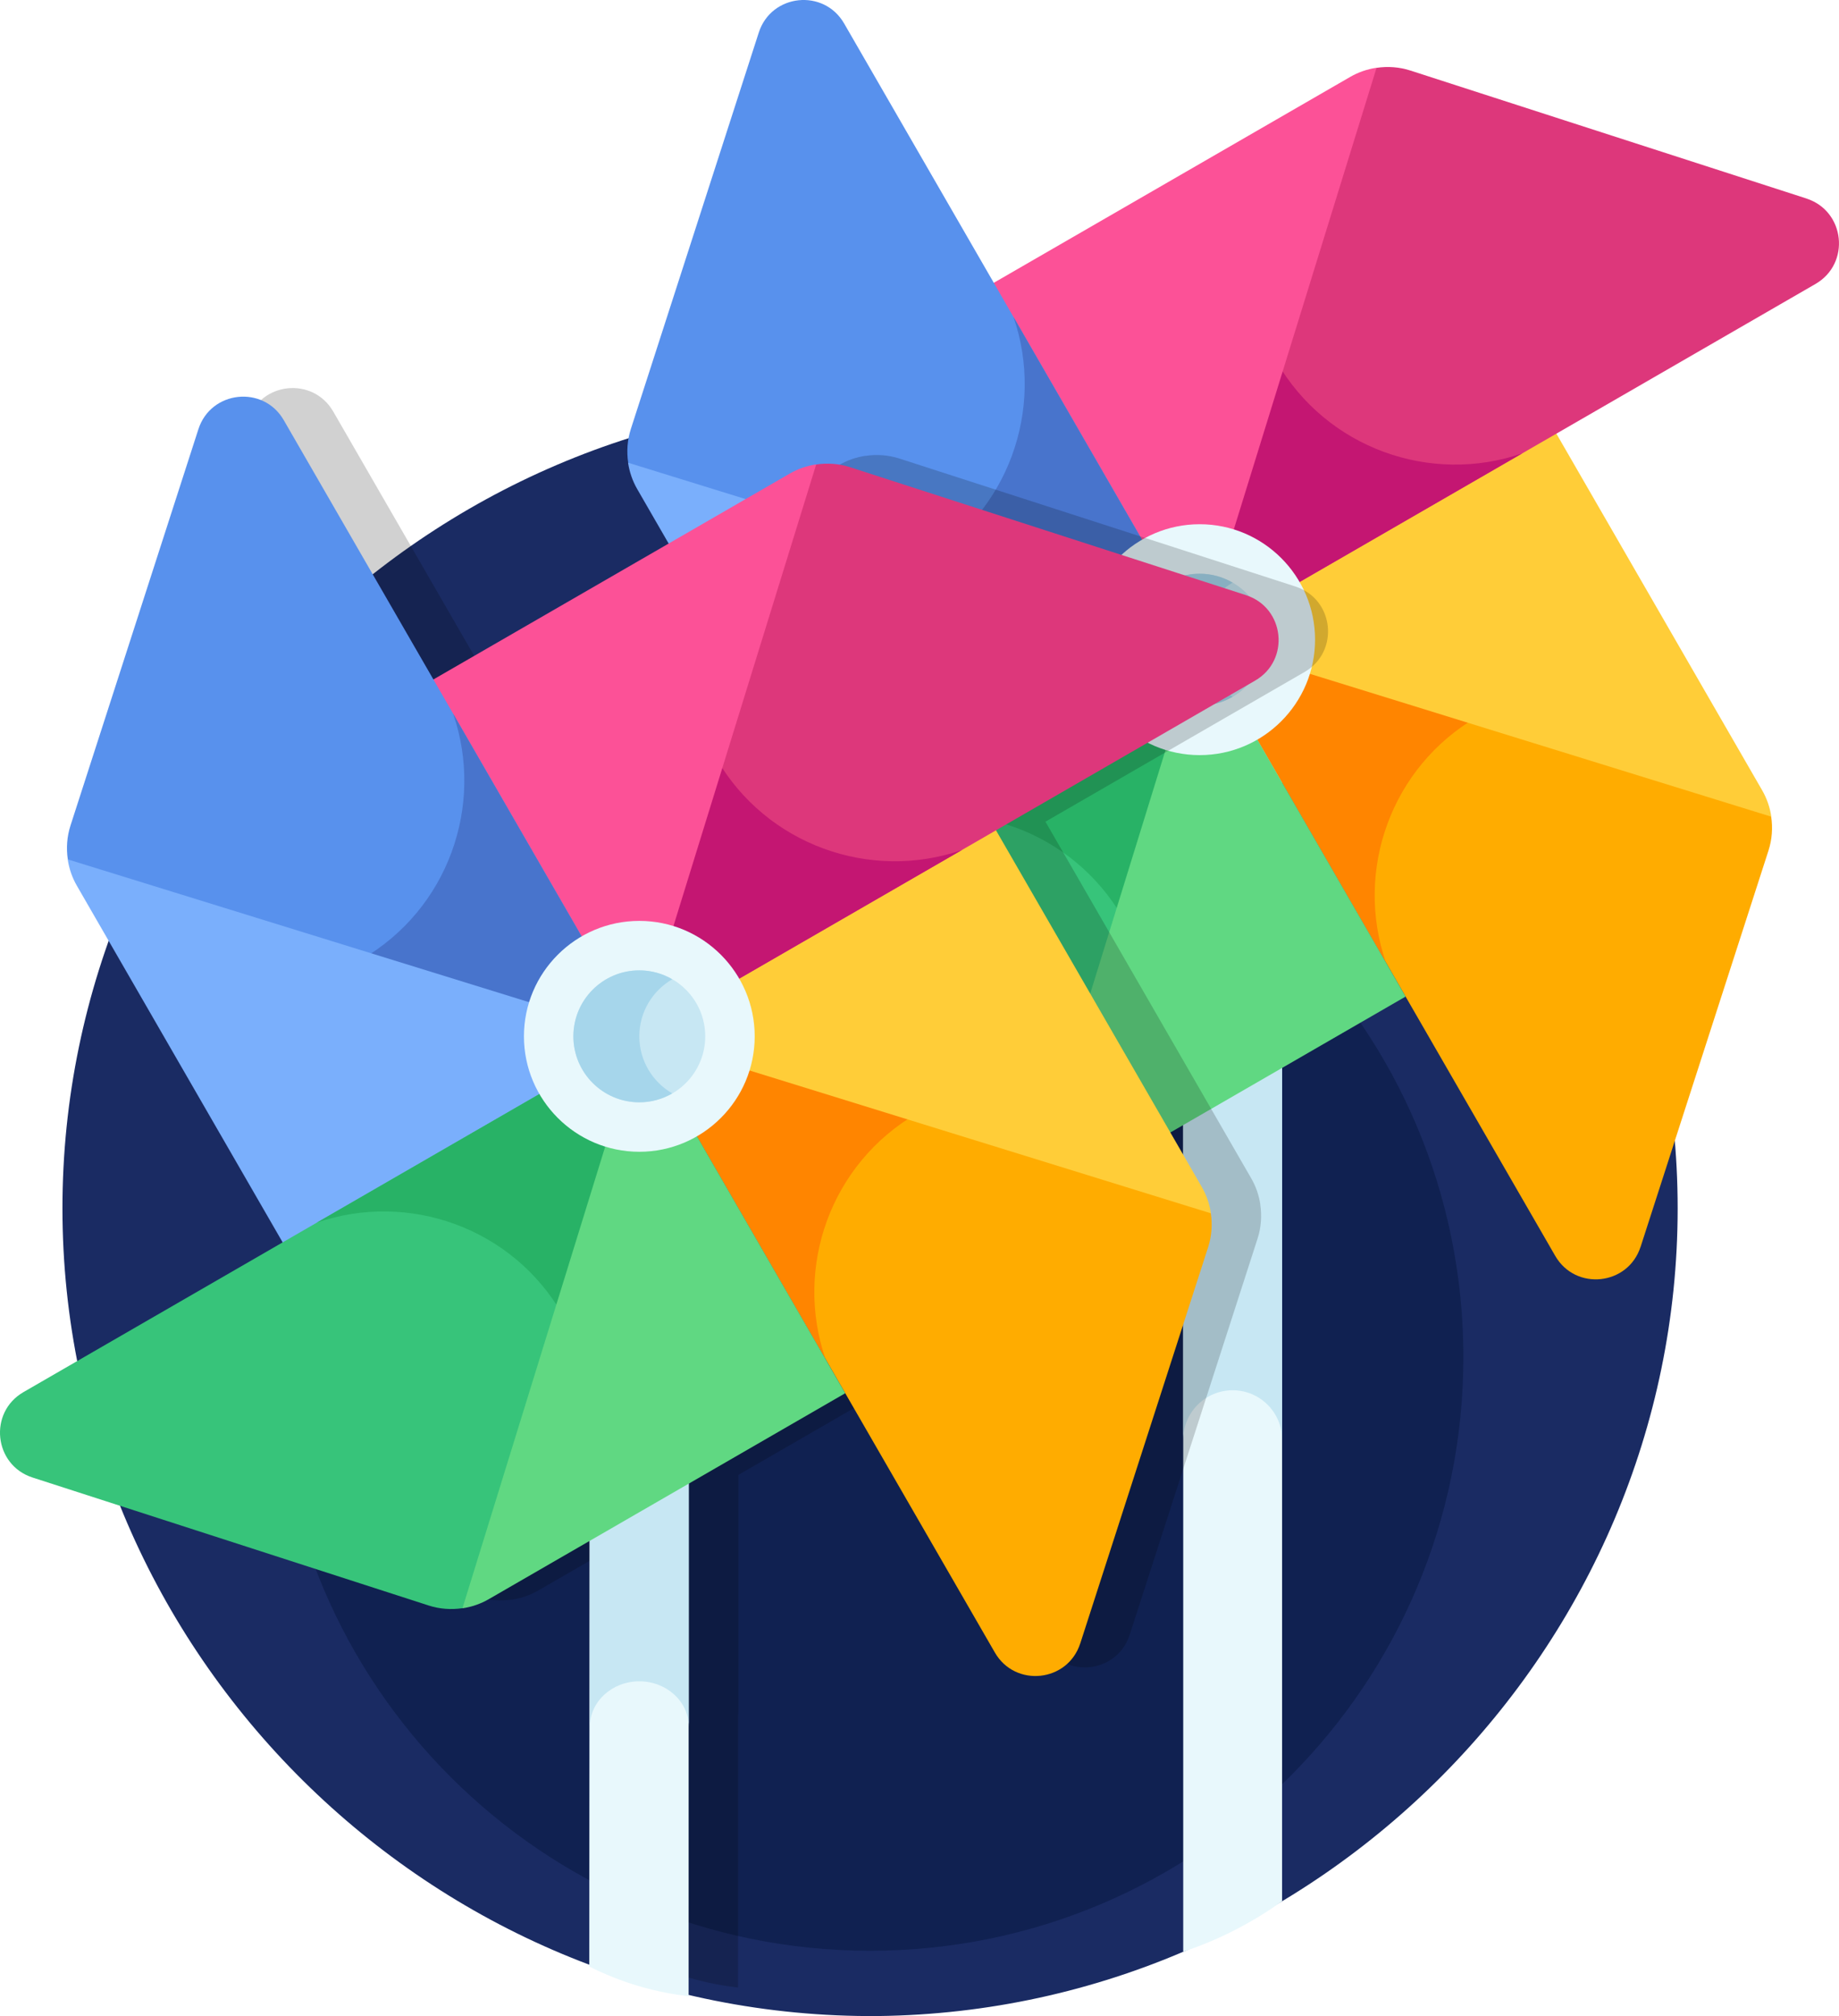 <?xml version="1.0" encoding="UTF-8"?>
<svg id="Layer_2" data-name="Layer 2" xmlns="http://www.w3.org/2000/svg" viewBox="0 0 743.86 814.99">
  <defs>
    <style>
      .cls-1 {
        fill: #fc5197;
      }

      .cls-2 {
        fill: #e8f8fc;
      }

      .cls-3 {
        fill: #ffcd38;
      }

      .cls-4 {
        fill: #ffac00;
      }

      .cls-5 {
        fill: #ff8500;
      }

      .cls-6 {
        fill: #c41672;
      }

      .cls-7 {
        fill: #a6d6eb;
      }

      .cls-8 {
        fill: #dd377b;
      }

      .cls-9 {
        fill: #c7e7f3;
      }

      .cls-10 {
        fill: #102151;
      }

      .cls-11 {
        fill: #1a2b63;
      }

      .cls-12 {
        fill: #5891ed;
      }

      .cls-13 {
        fill: #28b266;
      }

      .cls-14 {
        fill: #4874cc;
      }

      .cls-15 {
        fill: #37c47a;
      }

      .cls-16 {
        fill: #60d882;
      }

      .cls-17 {
        fill: #7aaffc;
      }

      .cls-18 {
        opacity: .18;
      }
    </style>
  </defs>
  <g id="svg4956">
    <g id="cata2">
      <g>
        <g id="g4972">
          <path id="path4974" class="cls-11" d="m351.93,161.94c-179.53.3-326.74,148.03-326.67,326.67.08,179.76,149.29,327.88,329.95,326.38,178.21-2.14,323.31-149.16,323.39-326.38.07-178.55-147.1-326.31-326.67-326.67Z"/>
        </g>
        <g id="g4976">
          <path id="path4978" class="cls-10" d="m591.93,548.6c0,132.55-107.45,240-240,240s-240-107.45-240-240,107.45-240,240-240,240,107.45,240,240"/>
        </g>
      </g>
      <g>
        <g>
          <g id="g4980">
            <path id="path4982" class="cls-2" d="m478.6,788.99c6.04-2.01,12.9-4.72,20.21-8.42,7.77-3.92,14.36-8.1,19.78-11.99,0-163.68,0-327.37.01-491.05h-40v511.46Z"/>
          </g>
          <g id="g4984">
            <path id="path4986" class="cls-9" d="m478.6,277.53v304.49c0-11.05,8.95-20,20-20s20,8.95,20,20v-304.49h-40Z"/>
          </g>
        </g>
        <g>
          <g id="g4988">
            <path id="path4990" class="cls-4" d="m663.61,504.03l51.73-160.2c1.45-4.48,1.77-9.17,1.09-13.72l-103.67-79.55-127.51,8.03,143.82,249.09c8.23,14.26,29.47,12.01,34.53-3.66"/>
          </g>
          <g id="g4992">
            <path id="path4994" class="cls-5" d="m597.77,289.66c16.45-9.49,34.78-12.74,52.26-10.5l-37.26-28.59-127.51,8.03,75.33,130.48c-12.79-37.03,1.98-79.11,37.17-99.42"/>
          </g>
          <g id="g4996">
            <path id="path4998" class="cls-3" d="m716.48,330.14c-.55-3.73-1.79-7.36-3.72-10.69l-89.39-154.83-144.27,83.3,6.17,10.69,231.21,71.54Z"/>
          </g>
          <g id="g5000">
            <path id="path5002" class="cls-8" d="m730.7,80.25l-160.2-51.73c-4.48-1.45-9.17-1.77-13.72-1.09l-79.55,103.67,8.03,127.51,249.09-143.82c14.26-8.23,12.01-29.47-3.66-34.53"/>
          </g>
          <g id="g5004">
            <path id="path5006" class="cls-6" d="m516.32,146.09c-9.49-16.45-12.74-34.78-10.5-52.26l-28.59,37.26,8.03,127.51,130.48-75.33c-37.03,12.79-79.11-1.98-99.42-37.17"/>
          </g>
          <g id="g5008">
            <path id="path5010" class="cls-1" d="m556.8,27.39c-3.73.55-7.36,1.79-10.69,3.72l-154.83,89.39,83.3,144.27,10.69-6.17,71.54-231.21Z"/>
          </g>
          <g id="g5012">
            <path id="path5014" class="cls-12" d="m306.92,13.16l-51.73,160.2c-1.45,4.48-1.77,9.17-1.09,13.72l103.67,79.55,127.51-8.03L341.45,9.5c-8.23-14.26-29.47-12.01-34.53,3.66"/>
          </g>
          <g id="g5016">
            <path id="path5018" class="cls-14" d="m372.76,227.54c-16.45,9.49-34.78,12.74-52.26,10.5l37.26,28.59,127.51-8.03-75.33-130.48c12.79,37.03-1.98,79.11-37.17,99.42"/>
          </g>
          <g id="g5020">
            <path id="path5022" class="cls-17" d="m254.05,187.06c.55,3.73,1.79,7.36,3.72,10.69l89.39,154.83,144.27-83.3-6.17-10.69-231.21-71.54Z"/>
          </g>
          <g id="g5024">
            <path id="path5026" class="cls-15" d="m239.83,436.95l160.2,51.73c4.48,1.45,9.17,1.77,13.72,1.09l79.55-103.67-8.03-127.51-249.09,143.82c-14.26,8.23-12.01,29.47,3.66,34.53"/>
          </g>
          <g id="g5028">
            <path id="path5030" class="cls-13" d="m454.21,371.11c9.49,16.44,12.74,34.78,10.5,52.26l28.59-37.26-8.03-127.51-130.48,75.33c37.03-12.79,79.11,1.98,99.42,37.17"/>
          </g>
          <g id="g5032">
            <path id="path5034" class="cls-16" d="m413.72,489.81c3.73-.55,7.36-1.79,10.69-3.72l144.14-83.22-83.3-144.27-71.54,231.21Z"/>
          </g>
          <g id="g5036">
            <path id="path5038" class="cls-2" d="m485.26,305.26c-25.73,0-46.67-20.93-46.67-46.67s20.93-46.67,46.67-46.67,46.67,20.93,46.67,46.67-20.93,46.67-46.67,46.67"/>
          </g>
          <g id="g5040">
            <path id="path5042" class="cls-9" d="m511.93,258.6c0,14.73-11.94,26.67-26.67,26.67s-26.67-11.94-26.67-26.67,11.94-26.67,26.67-26.67,26.67,11.94,26.67,26.67"/>
          </g>
          <g id="g5044">
            <path id="path5046" class="cls-7" d="m485.26,258.6c0-9.86,5.37-18.46,13.33-23.07-3.93-2.27-8.47-3.6-13.33-3.6-14.73,0-26.67,11.94-26.67,26.67s11.94,26.67,26.67,26.67c4.86,0,9.41-1.32,13.33-3.6-7.96-4.61-13.33-13.21-13.33-23.07"/>
          </g>
        </g>
      </g>
      <g id="Sombra_1" data-name="Sombra 1" class="cls-18">
        <g>
          <g id="g4980-2" data-name="g4980">
            <path id="path4982-2" data-name="path4982" d="m258.36,791.47c5.56,2.81,12.51,5.77,20.74,8.14,7.21,2.07,13.81,3.23,19.44,3.87.02-129.34.04-258.68.05-388.02h-40c-.08,125.34-.16,250.68-.23,376.02Z"/>
          </g>
          <g id="g4984-2" data-name="g4984">
            <path id="path4986-2" data-name="path4986" d="m258.6,415.46v279.07c0-10.12,8.95-18.33,20-18.33s20,8.21,20,18.33v-279.07h-40Z"/>
          </g>
        </g>
        <g>
          <g id="g4988-2" data-name="g4988">
            <path id="path4990-2" data-name="path4990" d="m456.95,660.89l51.73-160.2c1.45-4.48,1.77-9.17,1.09-13.72l-103.67-79.55-127.51,8.03,143.82,249.09c8.23,14.26,29.47,12.01,34.53-3.66"/>
          </g>
          <g id="g4992-2" data-name="g4992">
            <path id="path4994-2" data-name="path4994" d="m391.11,446.51c16.45-9.49,34.78-12.74,52.26-10.5l-37.26-28.59-127.51,8.03,75.33,130.48c-12.79-37.03,1.98-79.11,37.17-99.42"/>
          </g>
          <g id="g4996-2" data-name="g4996">
            <path id="path4998-2" data-name="path4998" d="m509.81,487c-.55-3.73-1.79-7.36-3.72-10.69l-89.39-154.83-144.27,83.3,6.17,10.69,231.21,71.54Z"/>
          </g>
          <g id="g5000-2" data-name="g5000">
            <path id="path5002-2" data-name="path5002" d="m524.03,237.11l-160.2-51.73c-4.48-1.45-9.17-1.77-13.72-1.09l-79.55,103.67,8.03,127.51,249.09-143.82c14.26-8.23,12.01-29.47-3.66-34.53"/>
          </g>
          <g id="g5004-2" data-name="g5004">
            <path id="path5006-2" data-name="path5006" d="m309.66,302.95c-9.49-16.45-12.74-34.78-10.5-52.26l-28.59,37.26,8.03,127.51,130.48-75.33c-37.03,12.79-79.11-1.98-99.42-37.17"/>
          </g>
          <g id="g5008-2" data-name="g5008">
            <path id="path5010-2" data-name="path5010" d="m350.14,184.24c-3.73.55-7.36,1.79-10.69,3.72l-154.83,89.39,83.3,144.27,10.69-6.17,71.54-231.21Z"/>
          </g>
          <g id="g5012-2" data-name="g5012">
            <path id="path5014-2" data-name="path5014" d="m100.25,170.02l-51.73,160.2c-1.45,4.48-1.77,9.17-1.09,13.72l103.67,79.55,127.51-8.03-143.82-249.09c-8.23-14.26-29.47-12.01-34.53,3.66"/>
          </g>
          <g id="g5016-2" data-name="g5016">
            <path id="path5018-2" data-name="path5018" d="m166.09,384.4c-16.45,9.49-34.78,12.74-52.26,10.5l37.26,28.59,127.51-8.03-75.33-130.48c12.79,37.03-1.98,79.11-37.17,99.42"/>
          </g>
          <g id="g5020-2" data-name="g5020">
            <path id="path5022-2" data-name="path5022" d="m47.39,343.92c.55,3.73,1.79,7.36,3.72,10.69l89.39,154.83,144.27-83.3-6.17-10.69-231.21-71.54Z"/>
          </g>
          <g id="g5024-2" data-name="g5024">
            <path id="path5026-2" data-name="path5026" d="m33.16,593.8l160.2,51.73c4.48,1.45,9.17,1.77,13.72,1.09l79.55-103.67-8.03-127.51L29.5,559.27c-14.26,8.23-12.01,29.47,3.66,34.53"/>
          </g>
          <g id="g5028-2" data-name="g5028">
            <path id="path5030-2" data-name="path5030" d="m247.54,527.97c9.49,16.44,12.74,34.78,10.5,52.26l28.59-37.26-8.03-127.51-130.48,75.33c37.03-12.79,79.11,1.98,99.42,37.17"/>
          </g>
          <g id="g5032-2" data-name="g5032">
            <path id="path5034-2" data-name="path5034" d="m207.06,646.67c3.73-.55,7.36-1.79,10.69-3.72l144.14-83.22-83.3-144.27-71.54,231.21Z"/>
          </g>
          <g id="g5036-2" data-name="g5036">
            <path id="path5038-2" data-name="path5038" d="m278.6,462.12c-25.73,0-46.67-20.93-46.67-46.67s20.93-46.67,46.67-46.67,46.67,20.93,46.67,46.67-20.93,46.67-46.67,46.67"/>
          </g>
          <g id="g5040-2" data-name="g5040">
            <path id="path5042-2" data-name="path5042" d="m305.26,415.45c0,14.73-11.94,26.67-26.67,26.67s-26.67-11.94-26.67-26.67,11.94-26.67,26.67-26.67,26.67,11.94,26.67,26.67"/>
          </g>
          <g id="g5044-2" data-name="g5044">
            <path id="path5046-2" data-name="path5046" d="m278.6,415.45c0-9.86,5.37-18.46,13.33-23.07-3.93-2.27-8.47-3.6-13.33-3.6-14.73,0-26.67,11.94-26.67,26.67s11.94,26.67,26.67,26.67c4.86,0,9.41-1.32,13.33-3.6-7.96-4.61-13.33-13.21-13.33-23.07"/>
          </g>
        </g>
      </g>
      <g>
        <g>
          <g id="g4980-3" data-name="g4980">
            <path id="path4982-3" data-name="path4982" class="cls-2" d="m238.36,794.96c5.56,2.81,12.51,5.77,20.74,8.14,7.21,2.07,13.81,3.23,19.44,3.87.02-129.34.04-258.68.05-388.02h-40c-.08,125.34-.16,250.68-.23,376.02Z"/>
          </g>
          <g id="g4984-3" data-name="g4984">
            <path id="path4986-3" data-name="path4986" class="cls-9" d="m238.6,418.94v279.07c0-10.12,8.95-18.33,20-18.33s20,8.21,20,18.33v-279.07h-40Z"/>
          </g>
        </g>
        <g>
          <g id="g4988-3" data-name="g4988">
            <path id="path4990-3" data-name="path4990" class="cls-4" d="m436.95,664.38l51.73-160.2c1.45-4.48,1.77-9.17,1.09-13.72l-103.67-79.55-127.51,8.03,143.82,249.09c8.23,14.26,29.47,12.01,34.53-3.66"/>
          </g>
          <g id="g4992-3" data-name="g4992">
            <path id="path4994-3" data-name="path4994" class="cls-5" d="m371.11,450c16.45-9.49,34.78-12.74,52.26-10.5l-37.26-28.59-127.51,8.03,75.33,130.48c-12.79-37.03,1.98-79.11,37.17-99.42"/>
          </g>
          <g id="g4996-3" data-name="g4996">
            <path id="path4998-3" data-name="path4998" class="cls-3" d="m489.81,490.48c-.55-3.73-1.79-7.36-3.72-10.69l-89.39-154.83-144.27,83.3,6.17,10.69,231.21,71.54Z"/>
          </g>
          <g id="g5000-3" data-name="g5000">
            <path id="path5002-3" data-name="path5002" class="cls-8" d="m504.03,240.6l-160.2-51.73c-4.48-1.45-9.17-1.77-13.72-1.09l-79.55,103.67,8.03,127.51,249.09-143.82c14.26-8.23,12.01-29.47-3.66-34.53"/>
          </g>
          <g id="g5004-3" data-name="g5004">
            <path id="path5006-3" data-name="path5006" class="cls-6" d="m289.66,306.44c-9.49-16.45-12.74-34.78-10.5-52.26l-28.59,37.26,8.03,127.51,130.48-75.33c-37.03,12.79-79.11-1.98-99.42-37.17"/>
          </g>
          <g id="g5008-3" data-name="g5008">
            <path id="path5010-3" data-name="path5010" class="cls-1" d="m330.14,187.73c-3.73.55-7.36,1.79-10.69,3.72l-154.83,89.39,83.3,144.27,10.69-6.17,71.54-231.21Z"/>
          </g>
          <g id="g5012-3" data-name="g5012">
            <path id="path5014-3" data-name="path5014" class="cls-12" d="m80.25,173.51l-51.73,160.2c-1.45,4.48-1.77,9.17-1.09,13.72l103.67,79.55,127.51-8.03L114.78,169.85c-8.23-14.26-29.47-12.01-34.53,3.66"/>
          </g>
          <g id="g5016-3" data-name="g5016">
            <path id="path5018-3" data-name="path5018" class="cls-14" d="m146.09,387.89c-16.45,9.49-34.78,12.74-52.26,10.5l37.26,28.59,127.51-8.03-75.33-130.48c12.79,37.03-1.98,79.11-37.17,99.42"/>
          </g>
          <g id="g5020-3" data-name="g5020">
            <path id="path5022-3" data-name="path5022" class="cls-17" d="m27.39,347.4c.55,3.73,1.79,7.36,3.72,10.69l89.39,154.83,144.27-83.3-6.17-10.69L27.39,347.4Z"/>
          </g>
          <g id="g5024-3" data-name="g5024">
            <path id="path5026-3" data-name="path5026" class="cls-15" d="m13.16,597.29l160.2,51.73c4.48,1.45,9.17,1.77,13.72,1.09l79.55-103.67-8.03-127.51L9.5,562.76c-14.26,8.23-12.01,29.47,3.66,34.53"/>
          </g>
          <g id="g5028-3" data-name="g5028">
            <path id="path5030-3" data-name="path5030" class="cls-13" d="m227.54,531.45c9.49,16.44,12.74,34.78,10.5,52.26l28.59-37.26-8.03-127.51-130.48,75.33c37.03-12.79,79.11,1.98,99.42,37.17"/>
          </g>
          <g id="g5032-3" data-name="g5032">
            <path id="path5034-3" data-name="path5034" class="cls-16" d="m187.06,650.16c3.73-.55,7.36-1.79,10.69-3.72l144.14-83.22-83.3-144.27-71.54,231.21Z"/>
          </g>
          <g id="g5036-3" data-name="g5036">
            <path id="path5038-3" data-name="path5038" class="cls-2" d="m258.6,465.61c-25.73,0-46.67-20.93-46.67-46.67s20.93-46.67,46.67-46.67,46.67,20.93,46.67,46.67-20.93,46.67-46.67,46.67"/>
          </g>
          <g id="g5040-3" data-name="g5040">
            <path id="path5042-3" data-name="path5042" class="cls-9" d="m285.26,418.94c0,14.73-11.94,26.67-26.67,26.67s-26.67-11.94-26.67-26.67,11.94-26.67,26.67-26.67,26.67,11.94,26.67,26.67"/>
          </g>
          <g id="g5044-3" data-name="g5044">
            <path id="path5046-3" data-name="path5046" class="cls-7" d="m258.6,418.94c0-9.86,5.37-18.46,13.33-23.07-3.93-2.27-8.47-3.6-13.33-3.6-14.73,0-26.67,11.94-26.67,26.67s11.94,26.67,26.67,26.67c4.86,0,9.41-1.32,13.33-3.6-7.96-4.61-13.33-13.21-13.33-23.07"/>
          </g>
        </g>
      </g>
    </g>
  </g>
</svg>